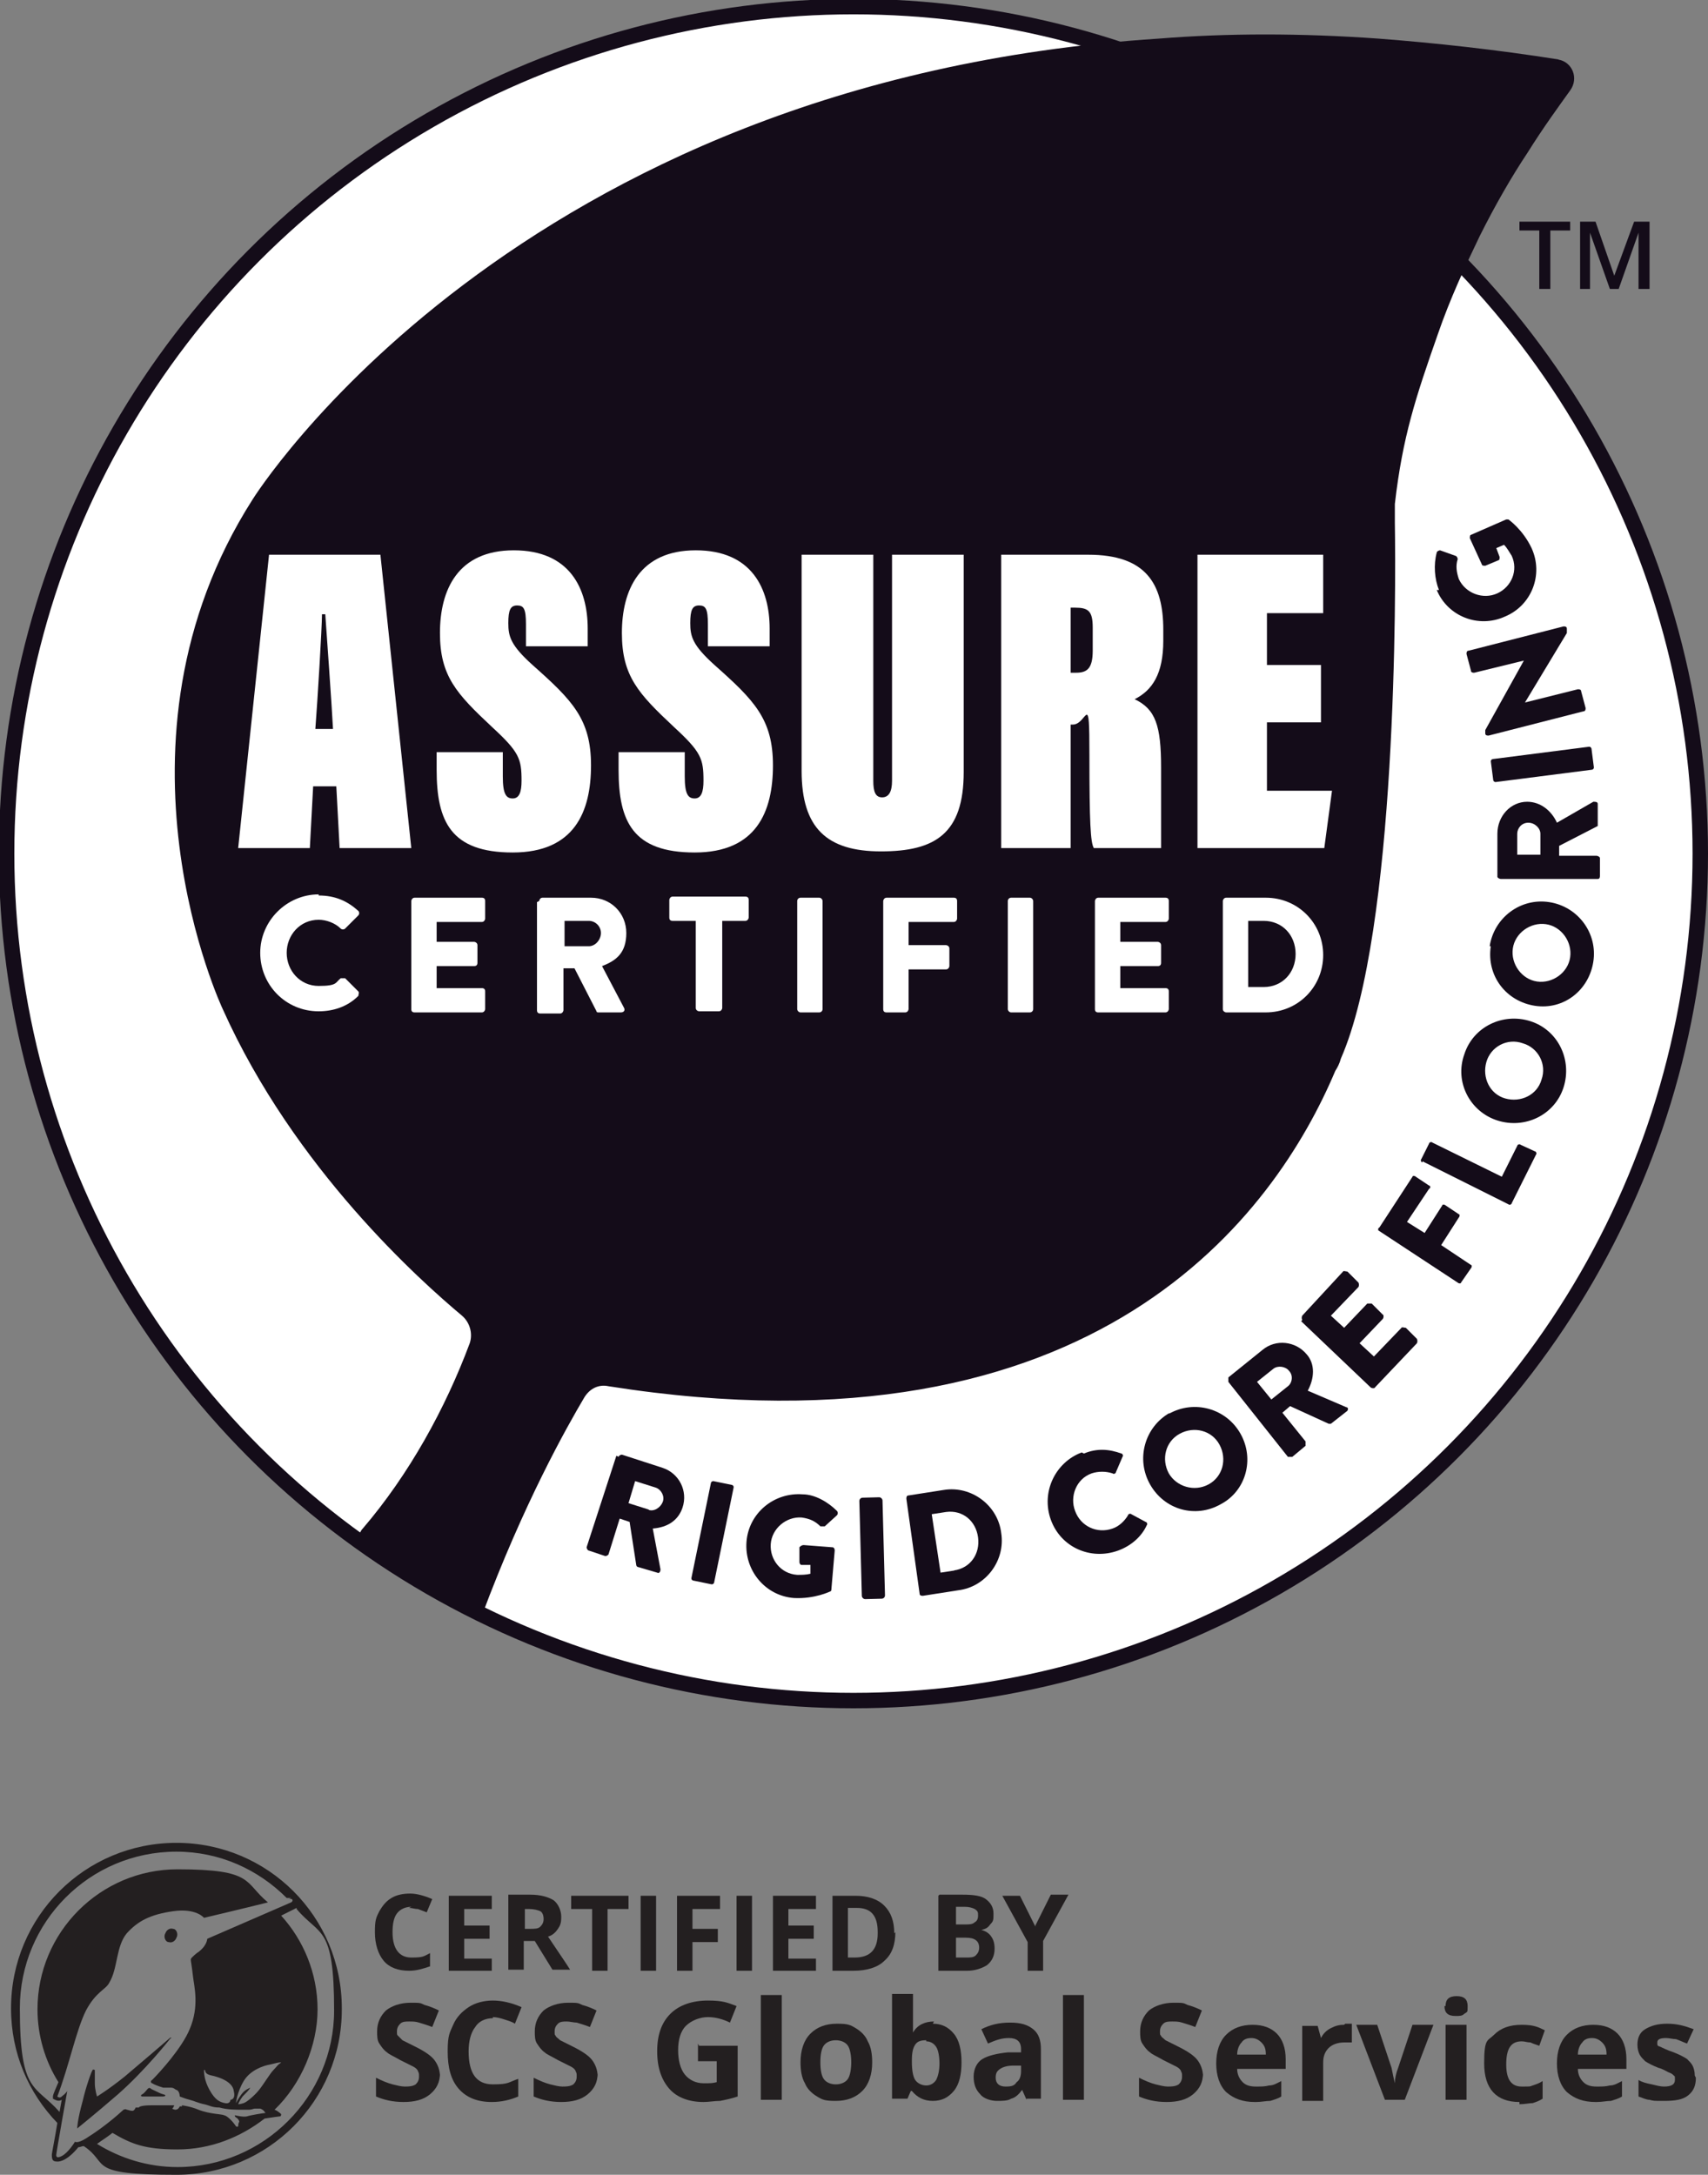 <?xml version="1.0" encoding="UTF-8"?> <svg xmlns="http://www.w3.org/2000/svg" id="Layer_1" version="1.1" viewBox="0 0 154.9 197.2"><rect x="0" y="0" width="154.9" height="197.2" fill="#808080" stroke="none"/><defs><style> .st0 { fill: #231f20; } .st1 { fill: #fff; } .st2 { fill: #140c19; } .st3 { fill: none; stroke: #140c19; stroke-miterlimit: 10; stroke-width: 1.4px; } </style></defs><g><g><path class="st0" d="M37.3,172.9c-.5,0-1,.2-1.3.6-.3.4-.4,1-.4,1.7,0,1.5.6,2.3,1.7,2.3s1.1-.1,1.7-.4v1.2c-.6.2-1.2.4-1.9.4-1,0-1.8-.3-2.3-.9-.5-.6-.8-1.5-.8-2.6s.1-1.3.4-1.9c.3-.5.6-.9,1.1-1.2.5-.3,1.1-.4,1.7-.4s1.3.2,2,.5l-.5,1.2c-.3-.1-.5-.2-.8-.3-.3,0-.5-.1-.8-.1Z"></path><path class="st0" d="M44.6,178.7h-3.9v-6.8h3.9v1.2h-2.5v1.5h2.3v1.2h-2.3v1.8h2.5v1.2Z"></path><path class="st0" d="M47.5,176v2.6h-1.4v-6.8h2c.9,0,1.6.2,2.1.5.4.3.7.9.7,1.5s-.1.8-.3,1.1c-.2.3-.5.6-.9.7,1,1.5,1.7,2.5,2,3h-1.6l-1.6-2.6h-.8ZM47.5,174.9h.5c.5,0,.8,0,1-.2.2-.2.3-.4.3-.7s-.1-.6-.3-.7c-.2-.1-.6-.2-1-.2h-.4v1.8Z"></path><path class="st0" d="M55.1,178.7h-1.4v-5.6h-1.9v-1.2h5.2v1.2h-1.9v5.6Z"></path><path class="st0" d="M58.1,178.7v-6.8h1.4v6.8h-1.4Z"></path><path class="st0" d="M62.8,178.7h-1.4v-6.8h3.9v1.2h-2.5v1.8h2.3v1.2h-2.3v2.7Z"></path><path class="st0" d="M66.8,178.7v-6.8h1.4v6.8h-1.4Z"></path><path class="st0" d="M74,178.7h-3.9v-6.8h3.9v1.2h-2.5v1.5h2.3v1.2h-2.3v1.8h2.5v1.2Z"></path><path class="st0" d="M81.2,175.2c0,1.1-.3,2-1,2.6-.6.6-1.6.9-2.8.9h-1.9v-6.8h2.1c1.1,0,2,.3,2.6.9.6.6.9,1.4.9,2.5ZM79.6,175.2c0-1.5-.6-2.2-1.9-2.2h-.8v4.5h.6c1.4,0,2.1-.7,2.1-2.2Z"></path><path class="st0" d="M85.2,171.8h2.1c1,0,1.7.1,2.1.4.4.3.7.7.7,1.3s0,.7-.3,1c-.2.3-.4.4-.8.5h0c.4.1.7.3.9.6.2.3.3.6.3,1.1,0,.6-.2,1.1-.7,1.5-.5.3-1.1.5-1.8.5h-2.6v-6.8ZM86.7,174.5h.8c.4,0,.7,0,.9-.2.2-.1.3-.3.3-.6s0-.4-.3-.6c-.2-.1-.5-.2-.9-.2h-.8v1.5ZM86.7,175.7v1.8h.9c.4,0,.7,0,.9-.2.2-.2.3-.4.3-.7,0-.6-.4-.9-1.2-.9h-.9Z"></path><path class="st0" d="M93.9,174.6l1.4-2.8h1.6l-2.3,4.2v2.7h-1.4v-2.6l-2.3-4.2h1.6l1.4,2.8Z"></path><path class="st0" d="M39.9,188c0,.8-.3,1.4-.9,1.9-.6.5-1.4.7-2.4.7s-1.8-.2-2.5-.5v-1.7c.6.3,1.1.5,1.5.6s.8.2,1.1.2.7,0,1-.2c.2-.2.3-.4.3-.7s0-.3-.1-.5c0-.1-.2-.3-.4-.4-.2-.1-.6-.3-1.2-.6-.5-.3-1-.5-1.2-.7-.3-.2-.5-.5-.7-.8-.2-.3-.2-.7-.2-1.1,0-.8.3-1.4.8-1.9.5-.4,1.3-.7,2.2-.7s.9,0,1.3.2c.4.1.9.3,1.3.5l-.6,1.5c-.5-.2-.9-.3-1.2-.4s-.6-.1-.9-.1-.6,0-.8.2c-.2.2-.3.4-.3.7s0,.3.1.4.2.2.4.4c.2.1.6.3,1.2.6.8.4,1.4.8,1.7,1.2.3.4.5.9.5,1.5Z"></path><path class="st0" d="M44.7,183c-.7,0-1.3.3-1.6.8-.4.5-.6,1.3-.6,2.2,0,2,.7,3,2.2,3s1.4-.2,2.3-.5v1.6c-.7.3-1.5.5-2.4.5-1.3,0-2.3-.4-3-1.2-.7-.8-1-1.9-1-3.4s.2-1.7.5-2.4c.3-.7.8-1.2,1.4-1.6.6-.4,1.4-.6,2.2-.6s1.7.2,2.6.6l-.6,1.5c-.3-.2-.7-.3-1-.4-.3-.1-.7-.2-1-.2Z"></path><path class="st0" d="M54.2,188c0,.8-.3,1.4-.9,1.9-.6.5-1.4.7-2.4.7s-1.8-.2-2.5-.5v-1.7c.6.3,1.1.5,1.5.6.4.1.8.2,1.1.2s.7,0,1-.2c.2-.2.3-.4.3-.7s0-.3-.1-.5c0-.1-.2-.3-.4-.4-.2-.1-.6-.3-1.2-.6-.5-.3-1-.5-1.2-.7-.3-.2-.5-.5-.7-.8-.2-.3-.2-.7-.2-1.1,0-.8.3-1.4.8-1.9.5-.4,1.3-.7,2.2-.7s.9,0,1.3.2c.4.1.9.3,1.3.5l-.6,1.5c-.5-.2-.9-.3-1.2-.4-.3,0-.6-.1-.9-.1s-.6,0-.8.2c-.2.2-.3.4-.3.7s0,.3.1.4c0,.1.2.2.4.4.2.1.6.3,1.2.6.8.4,1.4.8,1.7,1.2s.5.9.5,1.5Z"></path><path class="st0" d="M63.4,185.5h3.5v4.6c-.6.2-1.1.3-1.6.4-.5,0-1,.1-1.5.1-1.3,0-2.4-.4-3.1-1.2-.7-.8-1.1-1.9-1.1-3.4s.4-2.6,1.2-3.4c.8-.8,2-1.2,3.4-1.2s1.8.2,2.6.5l-.6,1.5c-.6-.3-1.3-.5-2-.5s-1.5.3-2,.8c-.5.5-.7,1.3-.7,2.2s.2,1.7.6,2.2c.4.5,1,.8,1.7.8s.8,0,1.2-.1v-1.9h-1.7v-1.6Z"></path><path class="st0" d="M70.9,190.4h-1.9v-9.5h1.9v9.5Z"></path><path class="st0" d="M79.1,187c0,1.1-.3,2-.9,2.6-.6.6-1.4.9-2.4.9s-1.2-.1-1.7-.4c-.5-.3-.9-.7-1.1-1.2-.3-.5-.4-1.2-.4-1.9,0-1.1.3-2,.9-2.6.6-.6,1.4-.9,2.4-.9s1.2.1,1.7.4c.5.3.9.7,1.1,1.2.3.5.4,1.2.4,1.9ZM74.4,187c0,.7.1,1.2.3,1.5.2.3.6.5,1.1.5s.9-.2,1.1-.5c.2-.3.3-.9.3-1.5s-.1-1.2-.3-1.5c-.2-.3-.6-.5-1.1-.5s-.9.2-1.1.5c-.2.3-.3.8-.3,1.5Z"></path><path class="st0" d="M84.6,183.5c.8,0,1.4.3,1.9.9.5.6.7,1.5.7,2.6s-.2,2-.7,2.6c-.5.6-1.1.9-1.9.9s-1.4-.3-1.9-.9h-.1l-.3.7h-1.4v-9.5h1.9v2.2c0,.3,0,.7,0,1.3h0c.4-.7,1.1-1,1.9-1ZM84,185c-.5,0-.8.1-1,.4-.2.3-.3.7-.3,1.4v.2c0,.7.1,1.3.3,1.6.2.3.6.5,1,.5s.7-.2.9-.5c.2-.4.3-.9.3-1.5s-.1-1.2-.3-1.5c-.2-.3-.5-.5-.9-.5Z"></path><path class="st0" d="M93.1,190.4l-.4-.9h0c-.3.4-.6.7-1,.8-.3.2-.8.2-1.3.2s-1.2-.2-1.5-.6c-.4-.4-.6-.9-.6-1.6s.3-1.3.8-1.6c.5-.3,1.3-.5,2.3-.6h1.2v-.3c0-.7-.4-1-1.1-1s-1.2.2-1.9.5l-.6-1.3c.8-.4,1.6-.6,2.6-.6s1.6.2,2.1.6c.5.4.7,1,.7,1.8v4.5h-1.3ZM92.6,187.3h-.7c-.5,0-.9.1-1.2.3-.3.2-.4.4-.4.8,0,.5.3.8.9.8s.8-.1,1-.4c.3-.2.4-.6.4-1v-.6Z"></path><path class="st0" d="M98.3,190.4h-1.9v-9.5h1.9v9.5Z"></path><path class="st0" d="M109.1,188c0,.8-.3,1.4-.9,1.9-.6.5-1.4.7-2.4.7s-1.8-.2-2.5-.5v-1.7c.6.3,1.1.5,1.5.6s.8.2,1.1.2.7,0,1-.2c.2-.2.3-.4.3-.7s0-.3-.1-.5c0-.1-.2-.3-.4-.4-.2-.1-.6-.3-1.2-.6-.5-.3-1-.5-1.2-.7-.3-.2-.5-.5-.7-.8-.2-.3-.2-.7-.2-1.1,0-.8.3-1.4.8-1.9.5-.4,1.3-.7,2.2-.7s.9,0,1.3.2c.4.1.9.3,1.3.5l-.6,1.5c-.5-.2-.9-.3-1.2-.4s-.6-.1-.9-.1-.6,0-.8.2c-.2.2-.3.4-.3.7s0,.3.1.4c0,.1.2.2.4.4.2.1.6.3,1.2.6.8.4,1.4.8,1.7,1.2.3.4.5.9.5,1.5Z"></path><path class="st0" d="M113.8,190.6c-1.1,0-1.9-.3-2.6-.9-.6-.6-.9-1.5-.9-2.6s.3-2,.9-2.6c.6-.6,1.4-.9,2.4-.9s1.7.3,2.2.8c.5.5.8,1.3.8,2.3v.9h-4.4c0,.5.2.9.5,1.2.3.3.7.4,1.2.4s.8,0,1.2-.1c.4,0,.7-.2,1.1-.4v1.4c-.3.2-.7.3-1,.4-.4,0-.8.1-1.3.1ZM113.5,184.8c-.4,0-.7.1-.9.4-.2.2-.4.6-.4,1.1h2.6c0-.5-.1-.8-.4-1.1-.2-.2-.5-.4-.9-.4Z"></path><path class="st0" d="M122,183.5c.3,0,.5,0,.6,0v1.7c-.3,0-.5,0-.7,0-.6,0-1.1.2-1.4.5-.3.3-.5.7-.5,1.3v3.5h-1.9v-6.8h1.4l.3,1.1h0c.2-.4.5-.7.9-.9.4-.2.7-.3,1.2-.3Z"></path><path class="st0" d="M125.6,190.4l-2.6-6.8h1.9l1.3,3.9c.1.5.2,1,.3,1.4h0c0-.4.1-.9.3-1.4l1.3-3.9h1.9l-2.6,6.8h-1.9Z"></path><path class="st0" d="M131.1,181.9c0-.6.3-.9,1-.9s1,.3,1,.9,0,.5-.3.7c-.2.2-.4.2-.8.2-.7,0-1-.3-1-.9ZM133,190.4h-1.9v-6.8h1.9v6.8Z"></path><path class="st0" d="M137.8,190.6c-2.1,0-3.2-1.2-3.2-3.5s.3-2,.9-2.6c.6-.6,1.4-.9,2.5-.9s1.5.2,2.1.5l-.5,1.4c-.3-.1-.6-.2-.8-.3-.3,0-.5-.1-.8-.1-1,0-1.4.7-1.4,2.1s.5,2,1.4,2,.7,0,1-.1.6-.2.9-.4v1.6c-.3.2-.6.3-.9.4-.3,0-.7.1-1.2.1Z"></path><path class="st0" d="M144.7,190.6c-1.1,0-1.9-.3-2.6-.9-.6-.6-.9-1.5-.9-2.6s.3-2,.9-2.6c.6-.6,1.4-.9,2.4-.9s1.7.3,2.2.8c.5.5.8,1.3.8,2.3v.9h-4.4c0,.5.2.9.5,1.2.3.3.7.4,1.2.4s.8,0,1.2-.1c.4,0,.7-.2,1.1-.4v1.4c-.3.2-.7.3-1,.4-.4,0-.8.1-1.3.1ZM144.4,184.8c-.4,0-.7.1-.9.4-.2.2-.4.6-.4,1.1h2.6c0-.5-.1-.8-.4-1.1-.2-.2-.5-.4-.9-.4Z"></path><path class="st0" d="M153.8,188.4c0,.7-.2,1.2-.7,1.6-.5.4-1.2.5-2.2.5s-.9,0-1.3-.1c-.3,0-.7-.2-1-.3v-1.5c.3.2.7.3,1.2.4.4.1.8.2,1.1.2.7,0,1-.2,1-.6s0-.3-.1-.4-.2-.2-.5-.3c-.2-.1-.5-.3-.9-.4-.5-.2-.9-.4-1.2-.6-.2-.2-.4-.4-.5-.6-.1-.2-.2-.5-.2-.9,0-.6.2-1.1.7-1.4.5-.3,1.1-.5,2-.5s1.6.2,2.4.5l-.6,1.3c-.3-.1-.7-.3-1-.4-.3,0-.6-.1-.9-.1-.5,0-.8.1-.8.4s0,.3.3.4c.2.1.6.3,1.2.5.5.2.9.4,1.2.6.2.2.4.4.5.6.1.2.2.5.2.9Z"></path></g><polygon class="st0" points="4.6 196 4.6 196 4.6 196 4.6 196 4.6 196"></polygon><rect class="st0" x="4.6" y="196" width="0" height="0" transform="translate(-190.3 174.6) rotate(-82.4)"></rect><path class="st0" d="M31,182.2c0,8.3-6.7,15-15,15s-6-1-8.4-2.6c-.2,0-.3.1-.5.1,0,0-.9,1.2-1.8,1.3-.4,0-.6,0-.6-.6,0-.2.3-1.6.5-2.9-2.6-2.7-4.2-6.3-4.2-10.4,0-8.3,6.7-15,15-15s15,6.7,15,15ZM26.9,173l-1.4.7c2,2.2,3.3,5.2,3.3,8.5s-1.5,6.8-3.9,9.1c.3.1.6.4.6.4,0,0,0,.2-.1.2,0,0-.8.1-1.4.2-2.2,1.7-4.9,2.8-7.9,2.8s-4.2-.5-5.9-1.5c-.5.4-1,.7-1.4,1,2.1,1.3,4.6,2.1,7.3,2.1,7.8,0,14.2-6.4,14.2-14.2s-1.3-6.7-3.4-9.2ZM26.4,172.1s-.2,0-.4,0c-2.6-2.6-6.1-4.2-10-4.2-7.9,0-14.2,6.4-14.2,14.2s1.4,6.9,3.6,9.4c.1-.6.2-1.1.2-1.1-.3.2-.6,0-.8-.1,0,0,0-.2,0-.2,0-.2.3-.8.5-1.3-1.2-1.9-1.9-4.2-1.9-6.6,0-7,5.7-12.7,12.7-12.7s6,1.2,8.2,3c-2.4.6-5.8,1.4-5.8,1.4,0,0-.7-.9-2.8-.6-2.1.3-3.2.9-4.2,2-1,1.2-.8,3.2-1.6,4.5-.3.6-1.2.8-2.1,2.5-.9,1.8-1.5,4.9-2.6,7.8,0,0,.2.2.4,0,.4-.3.5-.5.5-.5,0,0-1,5.6-1,5.8,0,.2.1.3.5.1.6-.3,1.2-1.3,1.2-1.3,0,0,.2.2,1-.3.8-.5,2.1-1.4,3.4-2.6,0,0,.2-.1.3,0,.1,0,.3.1.5.1.2,0,.3-.3.3-.3h.3c0-.1.4-.2,1.1-.2,1,0,2.1,0,2.1,0,0,0-.1.3-.2.3,0,0,.2.1.3.1.3,0,.4-.3.4-.3,0,0,0,0,.1,0s.1,0,.1,0c0,0,0-.1,0-.1,0,0,.8.1,1.5.4,1,.4,2.2.4,2.3.5.2,0,.7.4,1.1,1,0,0,.1.1.2,0,0,0,0-.3.1-.4,0-.1-.1-.3-.3-.4,0,0,0,0-.1-.1,0,0,0-.1,0-.1,0,0,.8.2,1.1.1s1.5-.3,1.6-.3c.1,0,.1,0,0-.1,0,0-.1-.2-.4-.3-.2,0-.3,0-.5,0-.1,0-.3.1-.5.1,0,0-.4,0-.8,0s-1.2,0-1.9-.2c-.7,0-.9-.2-1.4-.3s-.9-.3-1.3-.4c-.4-.1-.9-.3-.9-.3,0,0,0-.5-.3-.6-.1,0-.2-.2-.5-.2-.3,0-.5,0-.5,0,0,0-.1,0-.2,0,0,0-.7-.2-1-.4-.1,0-.2-.2,0-.3.7-.7,2.7-2.9,3.4-4.6.9-2.1.4-3.9.3-4.8-.1-.9-.2-1.4-.2-1.5,0,0,0-.1.1-.2,0,0,.4-.4.6-.5.1-.1.7-.5.8-1.2l7.6-3.3c.2-.1.2-.4-.2-.3ZM15.4,184.9s-2.2,2.8-4.7,5c-2.2,1.9-3.7,3.1-3.7,3.1,0,0,0-.7.5-2.5.3-1.3.8-2.7.9-2.8,0-.1.2,0,.2,0,0,.3,0,.7,0,1.2,0,.6.2,1.2.2,1.2,0,0,1-.6,2.5-1.8,1.3-1.1,4-3.4,4.1-3.5s.2,0,.1,0ZM16,175.7c-.1.3-.4.5-.7.4-.3,0-.5-.5-.3-.8.1-.3.4-.5.7-.4.3,0,.5.5.3.8ZM13.8,189.5c.2,0,.6.3,1,.4s.1.2,0,.2c-.6,0-1.3,0-1.9,0-.1,0-.2-.1,0-.2s.4-.4.5-.5.2-.1.3,0,.3.1.3.1ZM18.5,187.7c0,.2,0,.9.5,1.8s.9,1.1,1.4,1.2.5-.3.5-.3c0,0,.5,0,.3-.8-.1-.9-1.5-1.3-2-1.4s-.6-.3-.6-.5,0,0,0,0ZM25.5,187c-.2,0-.6.1-1,.2-.6.1-1.8.5-2.4,1.5s-.7,2-.7,2c0,0,.2-.4.5-.8s.6-.5.8-.6,0,0,0,0c-.1.2-.4.5-.7.8-.3.4-.4.7-.4.7,0,0,.2,0,.5-.1s1-.7,1.4-1.2,1-1.5,1.3-1.8.4-.5.6-.6,0,0,0,0Z"></path></g><g><path class="st1" d="M154.2,77.4c0,42.4-34.4,76.8-76.8,76.8S.7,119.8.7,77.4,35,.7,77.4.7s76.8,34.4,76.8,76.8"></path><circle class="st3" cx="77.4" cy="77.4" r="76.8"></circle><path class="st2" d="M56.1,132.1c0-.1.2-.2.3-.2l3.7,1.2c1.5.5,2.3,2.1,1.8,3.6-.4,1.2-1.4,1.8-2.7,1.9l.7,3.7c0,.2-.1.4-.3.3l-1.7-.5c-.1,0-.2-.1-.2-.2l-.6-3.9-.9-.3-1,3.2c0,.1-.2.2-.3.2l-1.5-.5c-.1,0-.2-.2-.2-.3l2.7-8.3ZM58.8,136.9c.5.2,1.1-.2,1.3-.7.2-.5-.1-1.1-.6-1.3l-1.9-.6-.6,2,1.9.6Z"></path><rect class="st2" x="60.1" y="138" width="9.2" height="2.1" rx=".2" ry=".2" transform="translate(-84.6 174.4) rotate(-78.4)"></rect><path class="st2" d="M72.8,135.5c1.1,0,2.3.7,3.1,1.5.1.1.1.3,0,.4l-1.1,1c-.1,0-.3,0-.4,0-.5-.5-1-.7-1.7-.8-1.4-.1-2.7,1-2.8,2.4-.1,1.4.9,2.7,2.4,2.8.4,0,.8,0,1.2-.1v-.8c0,0-.8,0-.8,0-.1,0-.2-.1-.2-.3v-1.3c.1-.1.2-.2.4-.2l2.6.2c.1,0,.2.1.2.3l-.3,3.5c0,0,0,.2-.1.2,0,0-1.4.7-3.3.6-2.6-.2-4.5-2.5-4.3-5.1.2-2.6,2.5-4.5,5.1-4.3"></path><rect class="st2" x="78" y="135.8" width="2.1" height="9.2" rx=".3" ry=".3" transform="translate(-3.6 2.1) rotate(-1.5)"></rect><path class="st2" d="M82.2,135.9c0-.1,0-.3.2-.3l3.2-.5c2.5-.4,4.9,1.4,5.2,3.9.4,2.5-1.4,4.9-3.9,5.2l-3.2.5c-.1,0-.3,0-.3-.2l-1.2-8.6ZM86.5,142.4c1.5-.2,2.4-1.5,2.2-3-.2-1.5-1.4-2.5-2.9-2.3l-1.3.2.8,5.3,1.3-.2Z"></path><path class="st2" d="M98.3,131.8c1.2-.5,2.3-.4,3.4,0,.1,0,.2.2.1.3l-.6,1.4c0,.1-.2.2-.3.1-.6-.2-1.3-.2-1.9,0-1.4.5-2,2.1-1.5,3.4.5,1.4,2,2.1,3.4,1.6.6-.2,1.1-.7,1.4-1.2,0-.1.2-.2.3-.1l1.3.7c.1,0,.2.2.1.3-.5,1.1-1.5,1.9-2.6,2.3-2.5.9-5.2-.3-6.1-2.8-.9-2.5.4-5.2,2.8-6.1"></path><path class="st2" d="M106,128.2c2.3-1.3,5.2-.5,6.5,1.8,1.3,2.3.5,5.2-1.8,6.4-2.3,1.3-5.1.5-6.4-1.8-1.3-2.3-.5-5.2,1.8-6.5M109.6,134.6c1.3-.7,1.7-2.3,1-3.6-.7-1.3-2.3-1.7-3.6-1-1.3.7-1.7,2.3-1,3.6.7,1.2,2.3,1.7,3.6,1"></path><path class="st2" d="M111.4,125.3c0-.1,0-.3,0-.4l3.1-2.5c1.2-1,3-.8,4,.4.8.9.7,2.2.1,3.3l3.5,1.5c.2,0,.2.3,0,.4l-1.4,1.1c0,0-.2,0-.2,0l-3.5-1.6-.7.6,2.1,2.6c0,.1,0,.3,0,.4l-1.2,1c-.1,0-.3,0-.4,0l-5.4-6.8ZM116.8,125.7c.4-.3.5-1,.1-1.4-.3-.4-1-.5-1.4-.2l-1.5,1.2,1.3,1.6,1.5-1.2Z"></path><path class="st2" d="M118.1,119.7c0,0-.1-.2,0-.4l3.7-4c0-.1.3,0,.4,0l1,1c0,0,.1.2,0,.4l-2.5,2.6,1.2,1.1,2.1-2.2c0,0,.3,0,.4,0l1,1c.1,0,.1.3,0,.4l-2.1,2.2,1.3,1.2,2.5-2.6c0-.1.3,0,.4,0l1,1c0,0,.1.2,0,.4l-3.8,4c0,.1-.3.1-.4,0l-6.3-6Z"></path><path class="st2" d="M125.1,111.6c-.1,0-.2-.2,0-.3l3-4.6c0-.1.2-.1.3,0l1.2.8c.1,0,.2.2,0,.3l-2,3,1.6,1,1.6-2.5c0-.1.2-.1.3,0l1.2.8c.1,0,.1.2,0,.3l-1.6,2.5,2.7,1.8c.1,0,.1.2,0,.3l-.9,1.3c0,.1-.2.1-.3,0l-7.3-4.8Z"></path><path class="st2" d="M129,105.4c-.1,0-.2-.2-.1-.3l.7-1.4c0-.1.2-.2.3-.1l6.3,3.1,1.4-2.8c0-.1.2-.2.3-.1l1.3.6c.1,0,.2.2.1.3l-2.2,4.4c0,.1-.2.2-.3.1l-7.8-3.9Z"></path><path class="st2" d="M132.8,95.6c.8-2.5,3.5-3.8,6-3,2.5.8,3.8,3.5,3,6-.8,2.5-3.5,3.8-6,3-2.5-.8-3.9-3.5-3-6M139.8,97.9c.5-1.4-.3-2.9-1.7-3.3-1.4-.5-2.9.3-3.3,1.7-.4,1.4.3,2.9,1.7,3.3,1.4.4,2.9-.3,3.3-1.7"></path><path class="st2" d="M135.1,85.8c.4-2.6,2.8-4.4,5.4-4,2.6.4,4.4,2.8,4,5.4-.4,2.6-2.7,4.4-5.3,4-2.6-.4-4.4-2.7-4-5.4M142.4,86.8c.2-1.4-.8-2.8-2.2-3-1.4-.2-2.8.8-3,2.2-.2,1.4.8,2.8,2.2,3,1.4.2,2.8-.8,3-2.2"></path><path class="st2" d="M136.1,79.7c-.1,0-.3-.1-.3-.2v-3.9c0-1.6,1.2-2.9,2.7-2.9,1.2,0,2.2.8,2.7,1.9l3.3-1.9c.2,0,.4,0,.4.2v1.8c0,.1,0,.2,0,.2l-3.5,1.8v.9s3.4,0,3.4,0c.1,0,.3.1.3.2v1.6c0,.1,0,.3-.2.3h-8.7ZM139.7,75.6c0-.5-.5-1-1.1-1-.6,0-1,.5-1,1v1.9s2.1,0,2.1,0v-1.9Z"></path><rect class="st2" x="135.3" y="68.3" width="9.2" height="2.1" rx=".2" ry=".2" transform="translate(-7.7 18.3) rotate(-7.3)"></rect><path class="st2" d="M135,66.7c-.1,0-.3,0-.3-.2v-.3c0,0,3.5-6.3,3.5-6.3h0s-4.5,1.1-4.5,1.1c-.1,0-.3,0-.3-.2l-.4-1.5c0-.1,0-.3.2-.3l8.6-2.2c.1,0,.3,0,.3.2v.2c0,0,0,.1,0,.2l-3.8,6.3h0s4.8-1.2,4.8-1.2c.1,0,.3,0,.3.2l.4,1.5c0,.1,0,.3-.2.3l-8.6,2.2Z"></path><path class="st2" d="M130.5,53.5c-.4-1-.5-2.3-.2-3.4,0-.1.2-.2.3-.2l1.4.5c.1,0,.2.2.2.3-.2.6-.1,1.2.1,1.8.6,1.3,2.2,1.9,3.5,1.3,1.3-.6,1.9-2.1,1.3-3.4-.2-.3-.4-.7-.7-1l-.7.3.3.8c0,.1,0,.3-.1.3l-1.2.5c-.1,0-.3,0-.3-.1l-1.1-2.4c0-.1,0-.3.1-.3l3.2-1.4c0,0,.2,0,.2,0,0,0,1.3.9,2.1,2.6,1.1,2.4,0,5.2-2.4,6.2-2.4,1.1-5.2,0-6.2-2.4"></path><path class="st2" d="M141.4,5.4c-5.7-.9-11.2-1.5-16.4-1.9-7-.5-13.7-.5-19.9,0C46.5,7.3,22.9,45.3,22.9,45.3c-14.1,22.1-2.7,46.2-2.7,46.2,6.5,14.5,18,24.7,21.7,27.8.7.6,1,1.6.7,2.5-2.2,5.9-5.5,11.9-9.7,16.8-.2.2-.3.5-.4.7,3.5,2.7,7.3,5.1,11.2,7.2,3.8-10.2,7.7-17.1,9.3-19.8.5-.8,1.3-1.2,2.2-1,44.4,7,60.5-15.8,65.9-28.6.2-.3.4-.7.5-1.1,5.1-11.6,5-42.6,4.9-48.6v-1.7c.7-6.1,1.9-9.7,3.9-15.4,1.1-3.2,2.5-6.2,3.8-8.9,1.4-2.8,2.9-5.4,4.3-7.5,1.5-2.4,2.9-4.3,3.9-5.7.8-1.1.2-2.6-1.1-2.8"></path><path class="st1" d="M28.4,71.3l-.3,5.6h-6.5l2.8-26.6h10.1l2.8,26.6h-6.5l-.3-5.6h-2.1ZM30.2,66.1c-.1-2-.6-9-.7-10.4h-.3c0,1.2-.4,7.8-.6,10.4h1.6Z"></path><path class="st1" d="M45.6,68.2v2.2c0,1.6.3,2,.9,2s.8-.6.8-1.6c0-2-.2-2.6-2.7-4.9-3.2-3-4.7-4.6-4.7-8.5s1.6-7.5,6.7-7.5,6.7,3.5,6.7,7.1v1.6h-5.6v-2c0-1.4-.2-1.7-.8-1.7s-.8.4-.8,1.6.2,2,2.2,3.8c3.6,3.2,5.3,4.9,5.3,9.1s-1.5,7.9-7.1,7.9-6.9-2.8-6.9-7.5v-1.6h6Z"></path><path class="st1" d="M62.1,68.2v2.2c0,1.6.3,2,.9,2s.8-.6.8-1.6c0-2-.2-2.6-2.7-4.9-3.2-3-4.7-4.6-4.7-8.5s1.6-7.5,6.7-7.5,6.7,3.5,6.7,7.1v1.6h-5.6v-2c0-1.4-.2-1.7-.8-1.7s-.8.4-.8,1.6.2,2,2.2,3.8c3.6,3.2,5.3,4.9,5.3,9.1s-1.5,7.9-7.1,7.9-6.9-2.8-6.9-7.5v-1.6h6Z"></path><path class="st1" d="M79.2,50.3v20.5c0,1,.2,1.5.8,1.5s.9-.5.9-1.5v-20.5h6.5v19.7c0,5.6-2.6,7.2-7.5,7.2s-7.2-2.1-7.2-7.3v-19.6h6.4Z"></path><path class="st1" d="M97.1,65.7v11.2h-6.3v-26.6h7.9c5.2,0,6.8,2.6,6.8,6.8v1c0,3-1,4.5-2.6,5.3,1.9.9,2.4,2.4,2.4,6.2s0,6.2,0,7.3h-6.1c-.3-.5-.4-2.3-.4-8.4s-.2-2.8-1.5-2.8h-.3ZM97.1,61h.5c1,0,1.5-.4,1.5-2v-2.1c0-1.5-.4-1.8-1.6-1.8h-.4v5.9Z"></path><polygon class="st1" points="119.8 65.5 114.9 65.5 114.9 71.7 120.8 71.7 120.1 76.9 108.6 76.9 108.6 50.3 120 50.3 120 55.6 114.9 55.6 114.9 60.3 119.8 60.3 119.8 65.5"></polygon><path class="st1" d="M28.9,81.2c1.5,0,2.6.5,3.6,1.4.1.1.1.3,0,.4l-1.2,1.2c-.1.1-.3.1-.4,0-.5-.5-1.3-.8-2-.8-1.7,0-2.9,1.4-2.9,3s1.2,3,2.9,3,1.5-.3,2-.7c.1,0,.3,0,.4,0l1.2,1.2c.1.1,0,.3,0,.4-1,1-2.3,1.4-3.6,1.4-3,0-5.3-2.4-5.3-5.3s2.4-5.3,5.3-5.3"></path><path class="st1" d="M37.3,81.7c0-.1.1-.3.3-.3h6.1c.2,0,.3.1.3.3v1.6c0,.1-.1.3-.3.3h-4.1v1.8h3.4c.1,0,.3.1.3.3v1.6c0,.2-.1.3-.3.3h-3.4v2h4.1c.2,0,.3.1.3.3v1.6c0,.1-.1.3-.3.3h-6.1c-.2,0-.3-.1-.3-.3v-9.8Z"></path><path class="st1" d="M48.9,81.7c0-.1.1-.3.3-.3h4.4c1.8,0,3.2,1.4,3.2,3.2s-.9,2.5-2.2,3l2,3.8c.1.2,0,.4-.3.4h-2c-.1,0-.2,0-.2-.1l-2-3.9h-1v3.8c0,.1-.1.3-.3.3h-1.8c-.2,0-.3-.1-.3-.3v-9.8ZM53.4,85.8c.6,0,1.1-.6,1.1-1.2s-.5-1.1-1.1-1.1h-2.2v2.3h2.2Z"></path><path class="st1" d="M63.1,83.5h-2.1c-.2,0-.3-.1-.3-.3v-1.6c0-.1.1-.3.3-.3h6.6c.2,0,.3.1.3.3v1.6c0,.1-.1.3-.3.3h-2.1v7.9c0,.1-.1.3-.3.3h-1.8c-.1,0-.3-.1-.3-.3v-7.9Z"></path><rect class="st1" x="72.3" y="81.4" width="2.3" height="10.4" rx=".3" ry=".3"></rect><path class="st1" d="M80.1,81.7c0-.1.1-.3.3-.3h6.1c.2,0,.3.1.3.3v1.6c0,.1-.1.3-.3.3h-4.1v2.1h3.4c.1,0,.3.1.3.3v1.6c0,.1-.1.3-.3.3h-3.4v3.6c0,.1-.1.3-.3.3h-1.7c-.2,0-.3-.1-.3-.3v-9.8Z"></path><rect class="st1" x="91.4" y="81.4" width="2.3" height="10.4" rx=".3" ry=".3"></rect><path class="st1" d="M99.3,81.7c0-.1.1-.3.3-.3h6.1c.2,0,.3.1.3.3v1.6c0,.1-.1.3-.3.3h-4.1v1.8h3.4c.1,0,.3.1.3.3v1.6c0,.2-.1.3-.3.3h-3.4v2h4.1c.2,0,.3.1.3.3v1.6c0,.1-.1.3-.3.3h-6.1c-.2,0-.3-.1-.3-.3v-9.8Z"></path><path class="st1" d="M110.9,81.7c0-.1.1-.3.3-.3h3.6c2.9,0,5.2,2.3,5.2,5.2s-2.3,5.2-5.2,5.2h-3.6c-.1,0-.3-.1-.3-.3v-9.8ZM114.6,89.5c1.7,0,2.9-1.3,2.9-3s-1.2-3-2.9-3h-1.4v6h1.4Z"></path><polygon class="st2" points="140.6 26.2 139.6 26.2 139.6 20.9 137.8 20.9 137.8 20.1 142.4 20.1 142.4 20.9 140.6 20.9 140.6 26.2"></polygon><path class="st2" d="M146,26.2l-1.8-5.1h0c0,.8,0,1.5,0,2.1v3h-.9v-6.1h1.4l1.7,4.9h0l1.8-4.9h1.4v6.1h-1v-3c0-.3,0-.7,0-1.2,0-.5,0-.8,0-.9h0l-1.8,5.1h-.9Z"></path></g></svg> 